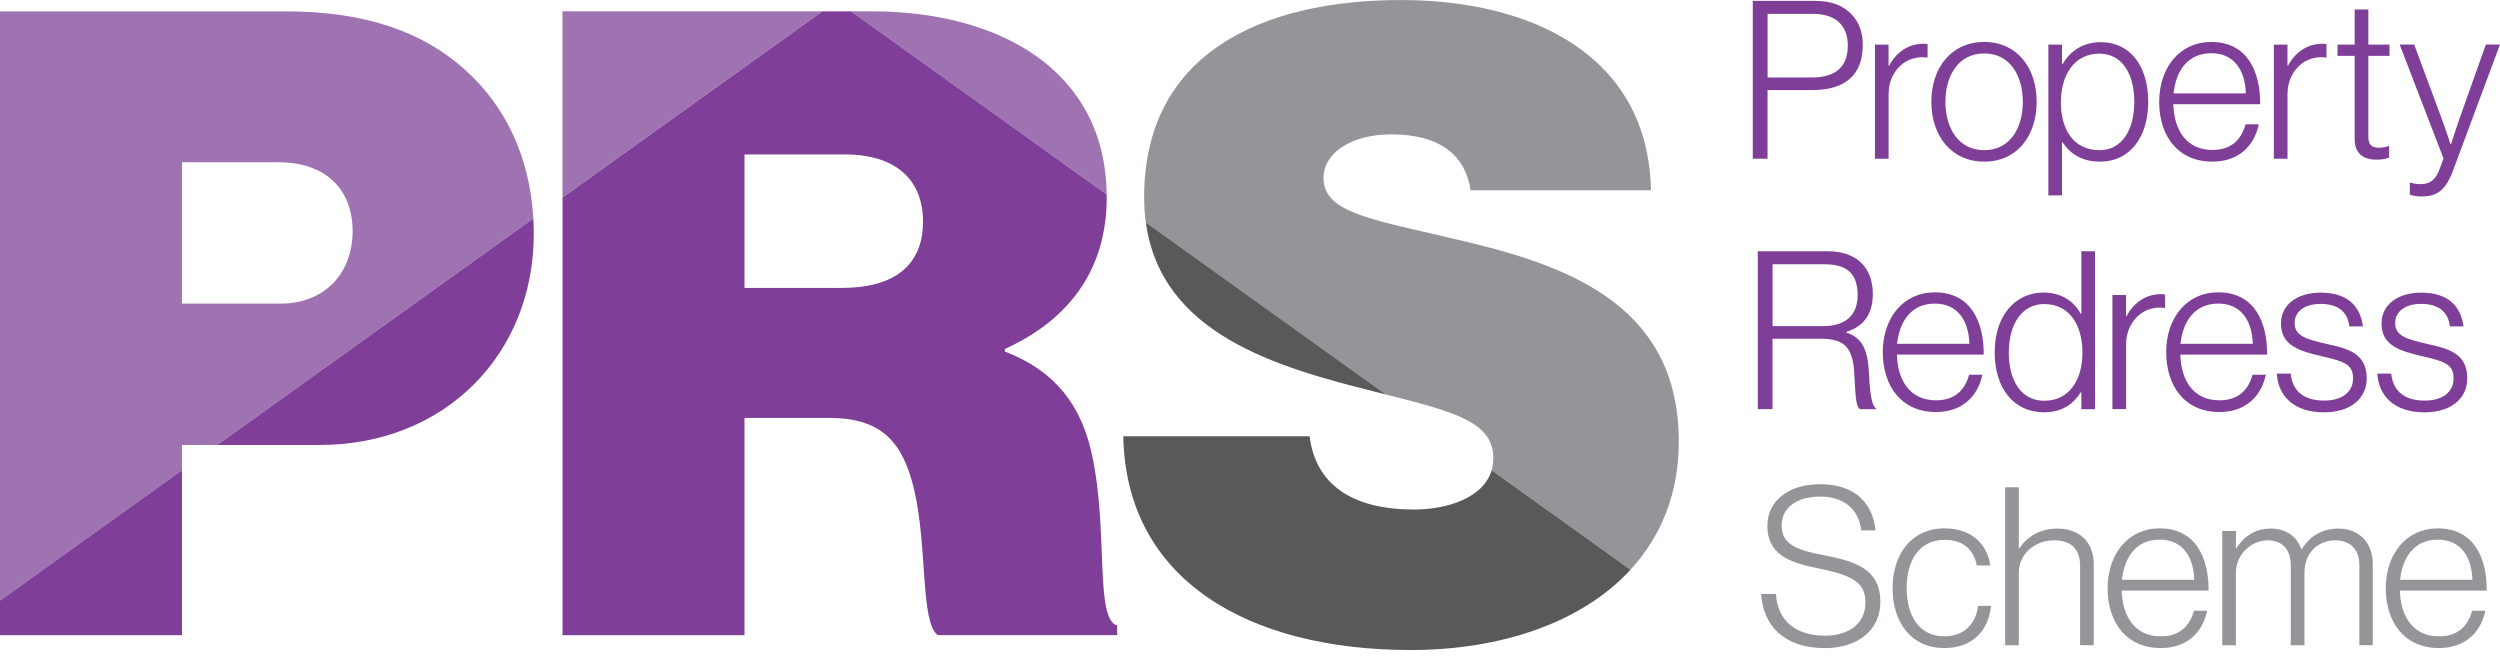 <?xml version="1.0" encoding="UTF-8"?> <svg xmlns="http://www.w3.org/2000/svg" width="160" height="42" viewBox="0 0 160 42" fill="none"><g clip-path="url(#clip0_85_319)"><path d="M112.18 0.055H116.143C117.243 0.055 117.977 0.365 118.513 0.931C118.963 1.411 119.218 2.048 119.218 2.881C119.218 4.747 118.132 5.763 116.014 5.763H113.123V10.159H112.178V0.055H112.18ZM115.948 4.959C117.584 4.959 118.26 4.181 118.26 2.909C118.26 1.637 117.484 0.888 116.031 0.888H113.126V4.959H115.948Z" fill="#7F3F98"></path><path d="M119.994 2.854H120.868V4.212H120.897C121.349 3.365 122.109 2.799 123.126 2.799C123.238 2.799 123.309 2.814 123.366 2.828V3.689C122.845 3.604 122.266 3.718 121.816 4.043C121.252 4.467 120.871 5.145 120.871 6.007V10.161H119.997V2.854H119.994Z" fill="#7F3F98"></path><path d="M123.605 6.515C123.605 4.339 124.888 2.685 126.989 2.685C129.09 2.685 130.347 4.339 130.347 6.515C130.347 8.691 129.092 10.345 126.989 10.345C124.886 10.345 123.605 8.691 123.605 6.515ZM129.459 6.515C129.459 4.804 128.613 3.42 126.989 3.42C125.365 3.42 124.507 4.804 124.507 6.515C124.507 8.226 125.353 9.61 126.989 9.61C128.625 9.61 129.459 8.224 129.459 6.515Z" fill="#7F3F98"></path><path d="M131.095 2.854H131.969V4.112H131.997C132.505 3.25 133.31 2.699 134.467 2.699C136.215 2.699 137.485 4.086 137.485 6.515C137.485 8.763 136.327 10.345 134.41 10.345C133.295 10.345 132.547 9.906 131.997 9.102H131.969V12.507H131.095V2.854ZM136.596 6.529C136.596 4.706 135.806 3.434 134.353 3.434C132.745 3.434 131.897 4.806 131.897 6.544C131.897 8.281 132.702 9.61 134.367 9.61C135.863 9.61 136.596 8.224 136.596 6.529Z" fill="#7F3F98"></path><path d="M138.189 6.515C138.189 4.324 139.502 2.685 141.519 2.685C143.86 2.685 144.665 4.62 144.651 6.67H139.092C139.135 8.31 139.923 9.596 141.588 9.596C142.803 9.596 143.436 8.947 143.717 7.957H144.563C144.253 9.398 143.222 10.345 141.586 10.345C139.399 10.345 138.187 8.706 138.187 6.515H138.189ZM143.734 5.978C143.691 4.537 143.015 3.406 141.519 3.406C140.023 3.406 139.261 4.523 139.106 5.978H143.734Z" fill="#7F3F98"></path><path d="M145.525 2.854H146.399V4.212H146.428C146.88 3.365 147.64 2.799 148.657 2.799C148.769 2.799 148.84 2.814 148.897 2.828V3.689C148.376 3.604 147.797 3.718 147.347 4.043C146.782 4.467 146.401 5.145 146.401 6.007V10.161H145.527V2.854H145.525Z" fill="#7F3F98"></path><path d="M150.7 8.904V3.575H149.6V2.854H150.7V0.606H151.574V2.854H152.929V3.575H151.574V8.763C151.574 9.286 151.815 9.455 152.279 9.455C152.477 9.455 152.732 9.398 152.858 9.343H152.901V10.092C152.66 10.178 152.408 10.219 152.096 10.219C151.265 10.219 150.7 9.837 150.7 8.904Z" fill="#7F3F98"></path><path d="M154.227 12.464V11.686H154.27C154.396 11.729 154.594 11.784 154.932 11.784C155.482 11.784 155.878 11.543 156.144 10.794L156.385 10.142L153.577 2.85H154.508L156.259 7.57C156.513 8.248 156.837 9.238 156.837 9.238H156.866C156.866 9.238 157.175 8.248 157.416 7.57L159.095 2.85H159.998L156.992 10.92C156.499 12.235 155.92 12.574 154.975 12.574C154.651 12.574 154.453 12.531 154.227 12.459V12.464Z" fill="#7F3F98"></path><path d="M112.499 16.082H116.998C118.818 16.082 119.861 17.127 119.861 18.81C119.861 20.053 119.325 20.874 118.167 21.241V21.284C119.211 21.637 119.549 22.401 119.62 23.969C119.692 25.594 119.875 26.004 120.058 26.131V26.188H119.041C118.815 26.033 118.76 25.651 118.675 23.926C118.589 22.174 117.984 21.678 116.517 21.678H113.442V26.186H112.497V16.08L112.499 16.082ZM116.674 20.871C118.141 20.871 118.889 20.151 118.889 18.893C118.889 17.636 118.325 16.915 116.803 16.915H113.445V20.871H116.674Z" fill="#7F3F98"></path><path d="M120.497 22.54C120.497 20.349 121.809 18.709 123.826 18.709C126.167 18.709 126.972 20.645 126.958 22.695H121.402C121.444 24.334 122.235 25.62 123.897 25.62C125.11 25.62 125.746 24.971 126.027 23.981H126.874C126.565 25.422 125.534 26.37 123.897 26.37C121.711 26.37 120.499 24.73 120.499 22.54H120.497ZM126.041 22.003C125.998 20.561 125.322 19.43 123.826 19.43C122.33 19.43 121.571 20.547 121.413 22.003H126.041Z" fill="#7F3F98"></path><path d="M127.66 22.554C127.66 20.122 129.042 18.724 130.778 18.724C131.892 18.724 132.712 19.246 133.176 20.096H133.205V16.082H134.079V26.188H133.205V25.1H133.176C132.64 25.933 131.907 26.386 130.806 26.386C128.846 26.386 127.66 24.804 127.66 22.556V22.554ZM133.276 22.568C133.276 20.774 132.416 19.459 130.835 19.459C129.397 19.459 128.563 20.745 128.563 22.568C128.563 24.279 129.297 25.649 130.835 25.649C132.374 25.649 133.276 24.391 133.276 22.568Z" fill="#7F3F98"></path><path d="M135.193 18.879H136.067V20.236H136.096C136.548 19.389 137.308 18.824 138.325 18.824C138.437 18.824 138.509 18.838 138.566 18.852V19.714C138.044 19.628 137.465 19.742 137.015 20.067C136.451 20.492 136.07 21.169 136.07 22.031V26.186H135.196V18.879H135.193Z" fill="#7F3F98"></path><path d="M138.635 22.54C138.635 20.349 139.947 18.709 141.964 18.709C144.305 18.709 145.11 20.645 145.096 22.695H139.54C139.583 24.334 140.371 25.62 142.036 25.62C143.25 25.62 143.884 24.971 144.167 23.981H145.013C144.703 25.422 143.672 26.37 142.036 26.37C139.849 26.37 138.637 24.73 138.637 22.54H138.635ZM144.179 22.003C144.136 20.561 143.46 19.43 141.964 19.43C140.469 19.43 139.706 20.547 139.552 22.003H144.179Z" fill="#7F3F98"></path><path d="M145.715 23.912H146.604C146.73 25.141 147.578 25.637 148.747 25.637C149.916 25.637 150.595 25.071 150.595 24.224C150.595 23.377 150.145 23.15 148.649 22.812C147.168 22.473 145.982 22.119 145.982 20.707C145.982 19.492 147.025 18.729 148.521 18.729C150.255 18.729 151.06 19.604 151.229 20.89H150.355C150.257 19.943 149.607 19.449 148.521 19.449C147.435 19.449 146.856 19.986 146.856 20.664C146.856 21.497 147.547 21.695 148.945 22.022C150.412 22.332 151.469 22.699 151.469 24.212C151.469 25.513 150.426 26.389 148.733 26.389C146.787 26.389 145.799 25.329 145.715 23.914V23.912Z" fill="#7F3F98"></path><path d="M152.148 23.912H153.036C153.165 25.141 154.01 25.637 155.18 25.637C156.349 25.637 157.028 25.071 157.028 24.224C157.028 23.377 156.575 23.15 155.082 22.812C153.601 22.473 152.417 22.119 152.417 20.707C152.417 19.492 153.46 18.729 154.956 18.729C156.692 18.729 157.495 19.604 157.664 20.89H156.79C156.692 19.943 156.042 19.449 154.956 19.449C153.87 19.449 153.291 19.986 153.291 20.664C153.291 21.497 153.982 21.695 155.38 22.022C156.847 22.332 157.904 22.699 157.904 24.212C157.904 25.513 156.861 26.389 155.168 26.389C153.222 26.389 152.234 25.329 152.15 23.914L152.148 23.912Z" fill="#7F3F98"></path><path d="M112.716 38.012H113.662C113.762 39.723 114.917 40.683 116.808 40.683C118.289 40.683 119.389 39.933 119.389 38.563C119.389 37.194 118.444 36.798 116.286 36.358C114.424 35.991 113.111 35.425 113.111 33.66C113.111 32.049 114.466 30.989 116.484 30.989C118.727 30.989 119.854 32.204 120.037 33.944H119.12C118.951 32.517 117.934 31.782 116.496 31.782C114.957 31.782 114.026 32.517 114.026 33.633C114.026 34.834 114.957 35.201 116.762 35.542C118.722 35.924 120.344 36.404 120.344 38.525C120.344 40.32 118.906 41.48 116.791 41.48C114.138 41.48 112.828 39.981 112.714 38.017L112.716 38.012Z" fill="#939598"></path><path d="M121.123 37.645C121.123 35.469 122.335 33.815 124.453 33.815C126.06 33.815 127.146 34.691 127.387 36.189H126.513C126.301 35.101 125.581 34.55 124.453 34.55C122.773 34.55 122.026 35.948 122.026 37.645C122.026 39.342 122.788 40.726 124.438 40.726C125.679 40.726 126.455 39.948 126.596 38.776H127.427C127.258 40.43 126.172 41.475 124.438 41.475C122.309 41.475 121.123 39.821 121.123 37.645Z" fill="#939598"></path><path d="M128.33 31.185H129.204V35.101H129.232C129.725 34.366 130.516 33.829 131.674 33.829C133.029 33.829 134 34.636 134 36.106V41.294H133.126V36.192C133.126 35.089 132.49 34.581 131.462 34.581C130.221 34.581 129.204 35.457 129.204 36.659V41.296H128.33V31.19V31.185Z" fill="#939598"></path><path d="M134.889 37.645C134.889 35.454 136.201 33.815 138.218 33.815C140.559 33.815 141.364 35.75 141.35 37.8H135.791C135.834 39.44 136.622 40.726 138.287 40.726C139.499 40.726 140.135 40.077 140.416 39.086H141.262C140.952 40.528 139.921 41.475 138.285 41.475C136.098 41.475 134.886 39.836 134.886 37.645H134.889ZM140.433 37.108C140.39 35.667 139.714 34.536 138.218 34.536C136.722 34.536 135.96 35.652 135.806 37.108H140.433Z" fill="#939598"></path><path d="M142.224 33.984H143.098V35.087H143.126C143.593 34.352 144.298 33.829 145.341 33.829C146.23 33.829 146.992 34.282 147.287 35.158H147.316C147.794 34.325 148.628 33.829 149.657 33.829C150.898 33.829 151.857 34.636 151.857 36.106V41.294H150.998V36.177C150.998 35.089 150.347 34.581 149.459 34.581C148.387 34.581 147.485 35.344 147.485 36.645V41.296H146.611V36.18C146.611 35.092 145.989 34.583 145.144 34.583C144.101 34.583 143.098 35.459 143.098 36.647V41.298H142.224V33.991V33.984Z" fill="#939598"></path><path d="M152.691 37.645C152.691 35.454 154.003 33.815 156.021 33.815C158.362 33.815 159.167 35.75 159.152 37.8H153.594C153.637 39.44 154.427 40.726 156.09 40.726C157.302 40.726 157.938 40.077 158.219 39.086H159.064C158.755 40.528 157.723 41.475 156.087 41.475C153.901 41.475 152.689 39.836 152.689 37.645H152.691ZM158.233 37.108C158.19 35.667 157.514 34.536 156.018 34.536C154.523 34.536 153.76 35.652 153.606 37.108H158.233Z" fill="#939598"></path><path d="M11.646 28.479H13.899L34.131 13.982C33.907 10.013 32.33 6.734 29.703 4.413C27.084 2.067 23.406 0.728 18.334 0.728H0V38.44L11.646 30.094V28.481V28.479ZM11.646 10.386H17.831C20.841 10.386 22.568 12.116 22.568 14.798C22.568 17.48 20.784 19.432 17.943 19.432H11.646V10.386Z" fill="#9F73B2"></path><path d="M36 0.725V12.64L52.629 0.725H36Z" fill="#9F73B2"></path><path d="M55.784 0.725H54.474L70.826 12.442C70.726 4.414 63.86 0.725 55.784 0.725Z" fill="#9F73B2"></path><path d="M95.573 29.316C95.573 29.598 95.533 29.858 95.464 30.099L104.347 36.466C106.293 34.354 107.443 31.607 107.443 28.257C107.443 19.769 100.756 17.146 94.068 15.526C88.105 14.075 84.706 13.738 84.706 11.393C84.706 9.772 86.49 8.6 89.053 8.6C92.23 8.6 93.79 9.996 94.123 12.175H105.66C105.493 3.465 97.915 0.002 89.665 0.002C80.693 0.002 73.225 3.465 73.225 12.621C73.225 13.189 73.263 13.729 73.334 14.244L88.693 25.25C93.151 26.367 95.573 27.035 95.573 29.319V29.316Z" fill="#939598"></path><path d="M11.646 40.651V30.092L0 38.437V40.651H11.646Z" fill="#7F3F98"></path><path d="M20.453 28.479C28.477 28.479 34.161 22.673 34.161 14.965C34.161 14.631 34.15 14.304 34.131 13.982L13.899 28.479H20.453Z" fill="#7F3F98"></path><path d="M47.648 40.651V26.746H53.055C56.453 26.746 57.792 28.309 58.516 31.38C59.352 34.955 58.906 39.868 60.021 40.649H71.5V40.033C70.052 39.642 70.943 33.891 69.883 29.089C69.214 25.963 67.542 23.73 64.31 22.5V22.334C68.49 20.434 70.831 17.196 70.831 12.619C70.831 12.559 70.826 12.502 70.826 12.442L54.474 0.725H52.631L36.002 12.64V40.651H47.648ZM47.648 9.884H54.057C57.401 9.884 59.073 11.559 59.073 14.184C59.073 16.976 57.234 18.427 53.891 18.427H47.648V9.884Z" fill="#7F3F98"></path><path d="M87.995 25.071C88.233 25.131 88.467 25.188 88.695 25.245L73.336 14.239C74.308 21.405 81.755 23.506 87.995 25.069V25.071Z" fill="#595959"></path><path d="M90.503 32.61C86.657 32.61 84.206 31.101 83.816 27.92H71.891C72.058 37.134 79.917 41.601 90.281 41.601C96.076 41.601 101.234 39.845 104.35 36.464L95.466 30.097C94.93 31.913 92.523 32.61 90.505 32.61H90.503Z" fill="#595959"></path></g><defs><clipPath id="clip0_85_319"><rect width="159.995" height="41.599" fill="white"></rect></clipPath></defs></svg> 